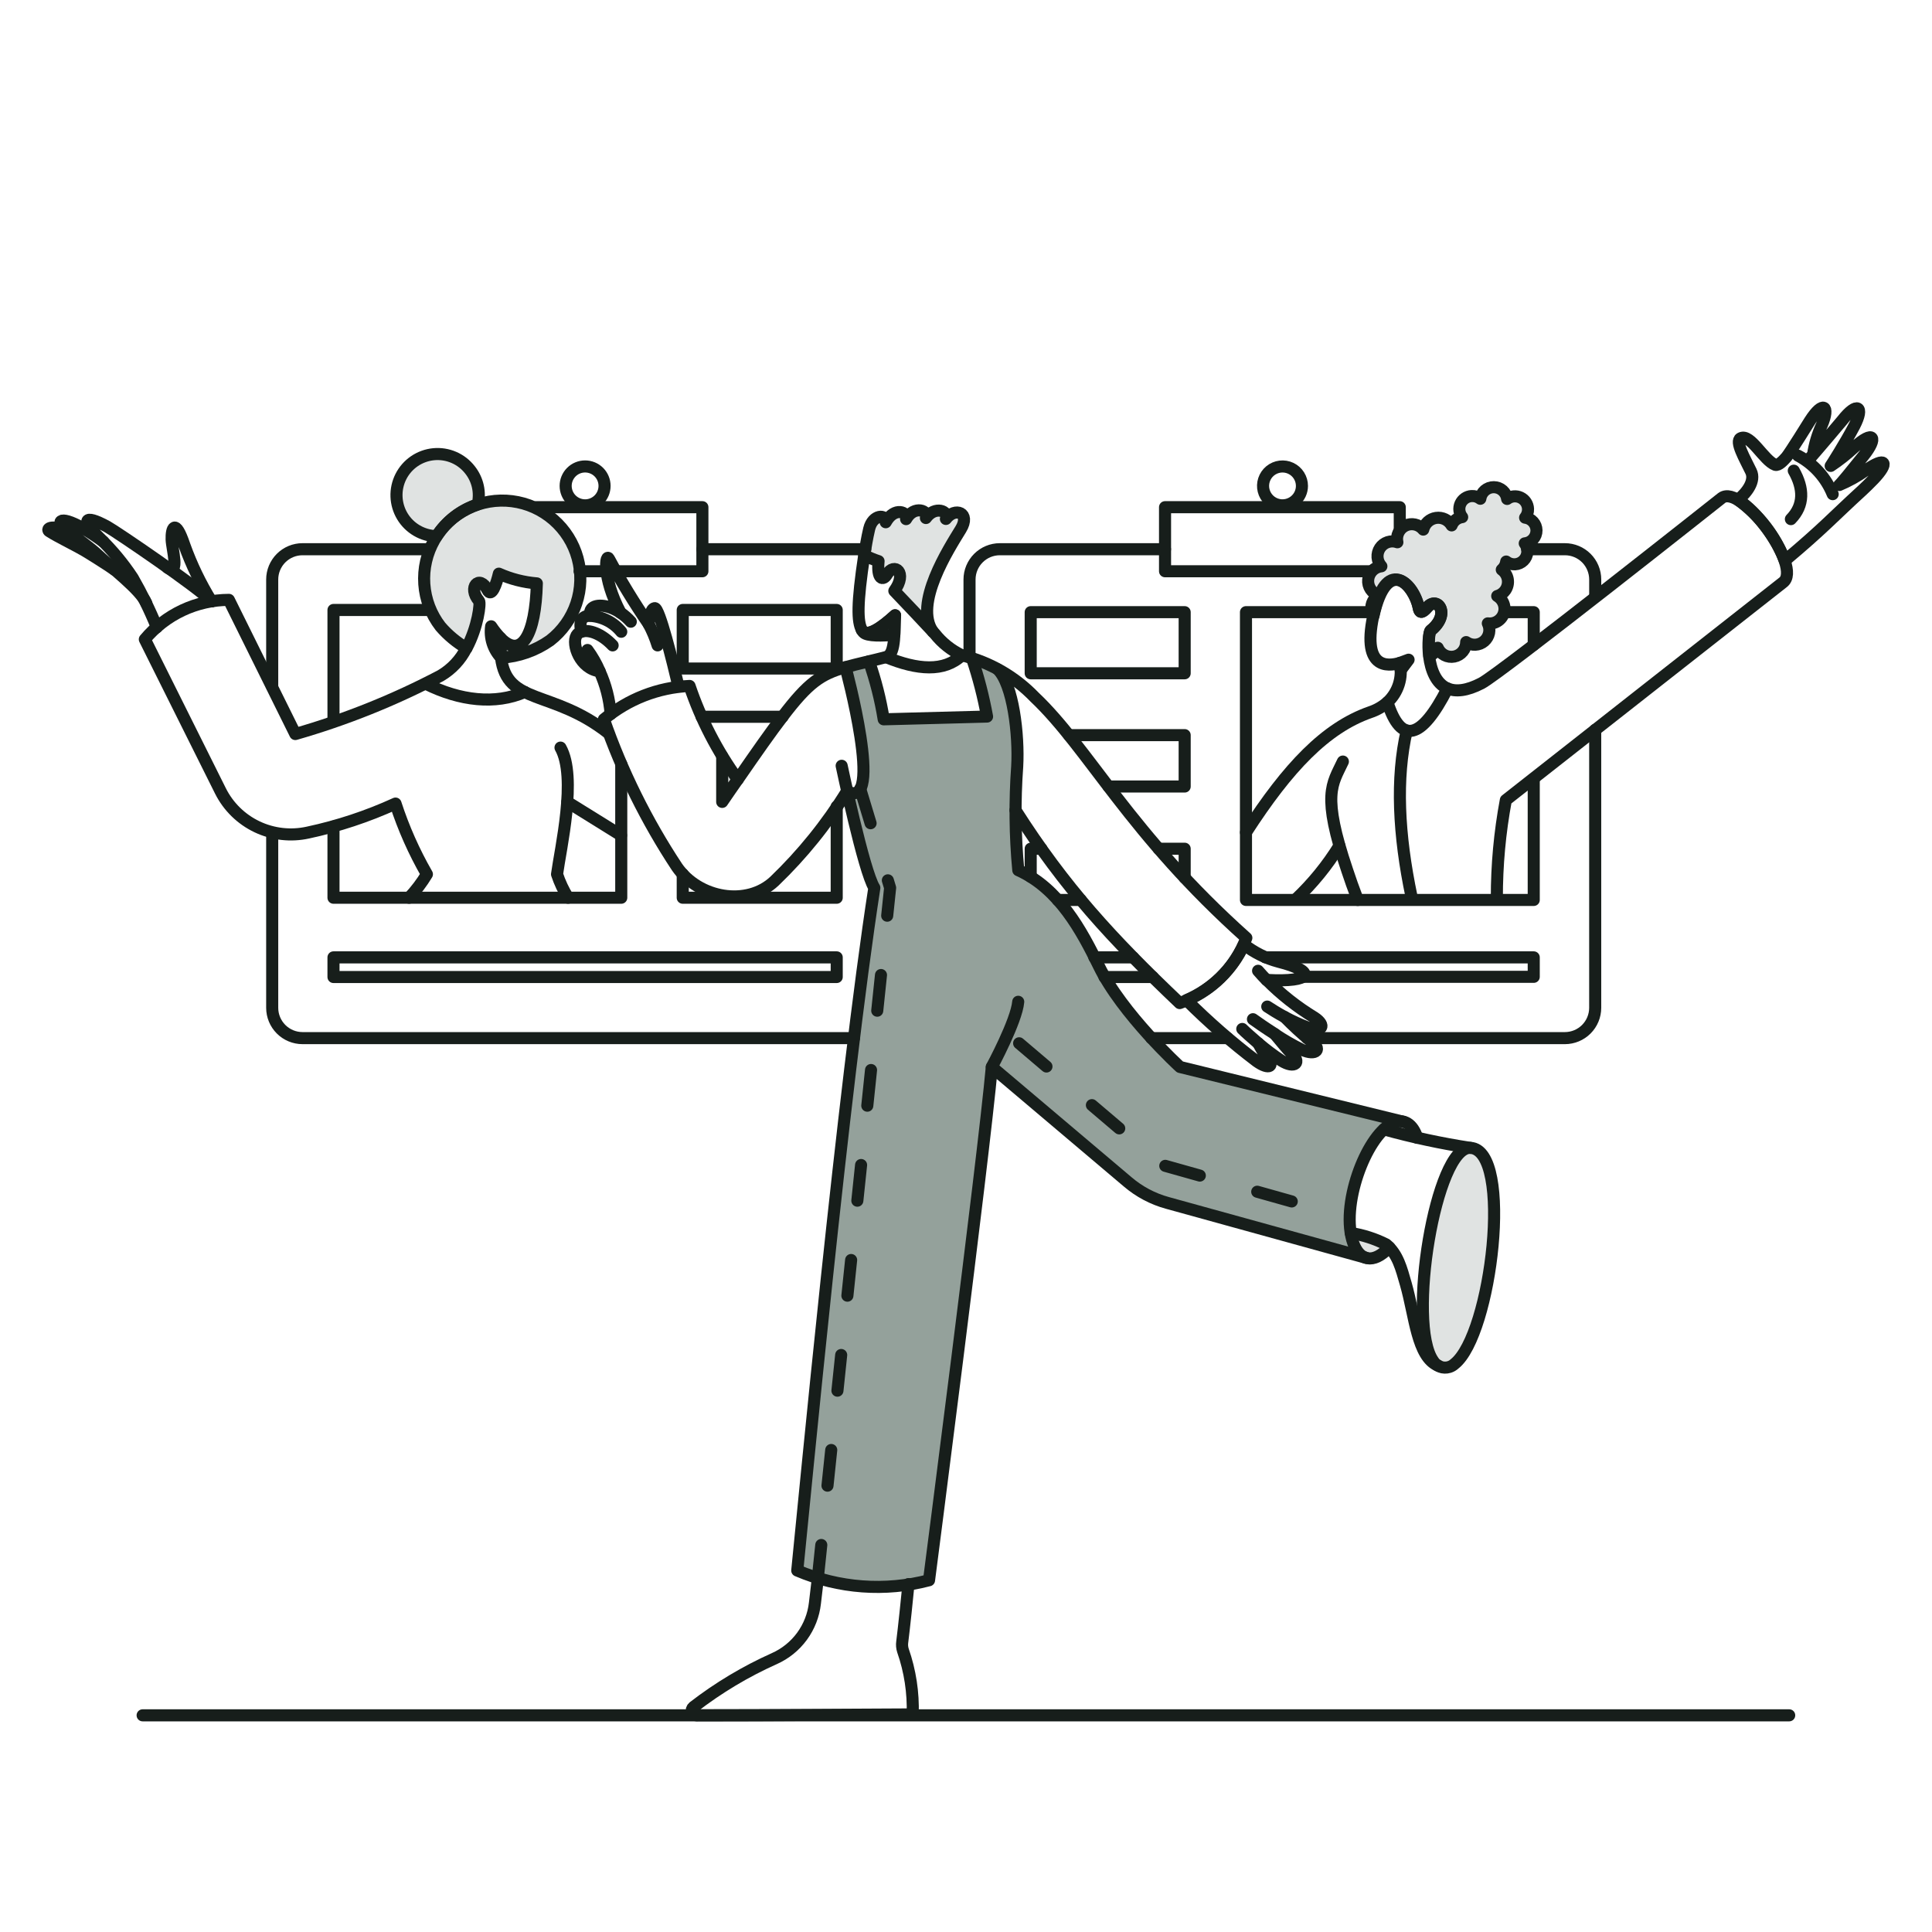 <svg xmlns="http://www.w3.org/2000/svg" width="320" height="320" viewBox="0 0 320 320" fill="none"><path d="M195.434 176.723C195.434 176.723 185.824 167.934 181.994 160C179.136 154.133 175.397 147.173 168.68 144.133C168.119 138.424 168.058 132.677 168.498 126.958C168.829 120.989 167.362 112.238 165.298 110.878C163.945 110.081 162.492 109.468 160.978 109.054C162.04 112.212 162.874 115.442 163.471 118.72L146.351 119.176C145.805 115.9 144.982 112.676 143.888 109.541C142.368 109.905 141.122 110.181 139.997 110.513C140.027 110.696 146.472 134.496 140.271 131.032C141.487 136.411 143.584 145.227 144.77 147.051C139.602 180.518 133.219 248.243 132.003 260.128C138.905 263.09 146.599 263.657 153.859 261.739C153.859 261.739 162.856 192.525 164.259 176.718L186.784 195.777C188.698 197.415 190.95 198.609 193.379 199.273L226.269 208.361C220.293 206.601 225.325 185.371 232.227 185.776L195.434 176.723Z" fill="#94A19B"></path><path d="M93.44 87.958C91.805 85.836 89.551 84.274 86.99 83.488C84.429 82.701 81.687 82.729 79.143 83.568C79.342 82.577 79.332 81.556 79.114 80.569C78.897 79.582 78.475 78.651 77.877 77.837C76.758 76.457 75.143 75.569 73.378 75.364C71.613 75.159 69.838 75.653 68.432 76.739C67.026 77.826 66.101 79.42 65.855 81.18C65.609 82.94 66.061 84.726 67.115 86.157C67.743 86.948 68.532 87.596 69.429 88.059C70.326 88.523 71.312 88.79 72.32 88.845C70.871 91.093 70.155 93.734 70.269 96.406C70.384 99.078 71.324 101.649 72.96 103.765C74.194 105.191 75.653 106.406 77.28 107.36C79.165 103.84 79.627 99.877 79.347 99.547C77.389 97.256 79.439 95.11 80.746 97.725C81.415 99.062 82.235 96.722 82.631 95.019C84.621 95.909 86.749 96.454 88.922 96.63C88.709 105.11 86.399 109.245 82.904 105.688C82.835 106.773 82.866 107.861 82.995 108.941C85.911 108.755 88.719 107.764 91.106 106.08C93.817 103.985 95.585 100.9 96.023 97.502C96.46 94.104 95.532 90.672 93.44 87.958Z" fill="#E0E3E2"></path><path d="M82.869 105.68C82.306 105.077 81.797 104.426 81.349 103.734C81.21 104.662 81.283 105.608 81.562 106.503C81.841 107.398 82.319 108.219 82.96 108.902C82.834 107.833 82.803 106.755 82.869 105.68Z" fill="#E0E3E2"></path><path d="M148.253 101.91C148.162 102.792 148.162 103.977 148.131 105.133C146.307 105.315 143.602 105.406 143.024 104.737L142.75 104.373C143.571 105.68 145.942 104.038 148.253 101.91Z" fill="#E0E3E2"></path><path d="M122.202 129.086C121.381 130.241 120.53 131.486 119.619 132.825V125.256C120.364 126.607 121.228 127.889 122.202 129.086Z" fill="#E0E3E2"></path><path d="M243.549 190.123C237.541 189.803 231.695 224.295 239.171 226.539C246.314 226.935 251.33 190.549 243.549 190.123Z" fill="#E0E3E2"></path><path d="M229.565 206.112C227.719 205.205 225.752 204.569 223.725 204.224C224.394 208.632 227.133 209.791 230.112 206.599C229.93 206.447 229.778 206.295 229.565 206.112Z" fill="#E0E3E2"></path><path d="M232.575 185.806C231.953 185.72 231.319 185.789 230.731 186.007C230.142 186.225 229.616 186.585 229.2 187.054C230.872 187.534 232.818 188.026 234.733 188.451C234.615 187.868 234.357 187.323 233.981 186.862C233.605 186.401 233.122 186.039 232.575 185.806Z" fill="#E0E3E2"></path><path d="M156.672 85.952C157.25 84.615 154.85 83.733 153.36 85.8C153.968 84.584 151.414 83.611 150.077 85.983C150.472 84.827 148.157 83.855 146.702 86.499C146.862 85.131 144.544 85.162 143.966 87.594C143.602 89.114 143.326 90.755 143.115 91.971C143.875 92.374 144.667 92.71 145.486 92.975C145.182 96.075 146.277 96.258 146.885 95.163C148.04 93.126 150.35 94.768 148.101 97.899C148.25 98.059 154.634 104.821 154.787 104.981C150.958 100.482 157.128 90.938 159.134 87.654C160.8 84.918 158.192 83.946 156.672 85.952Z" fill="#E0E3E2"></path><path d="M231.906 109.905C231.973 110.267 232.015 110.632 232.027 111L233.307 109.267L231.906 109.905Z" fill="#E0E3E2"></path><path d="M254.491 87.84C254.484 87.322 254.289 86.823 253.942 86.438C253.596 86.052 253.121 85.805 252.607 85.742C252.94 85.332 253.112 84.814 253.09 84.286C253.068 83.758 252.854 83.256 252.488 82.875C252.121 82.494 251.628 82.26 251.102 82.217C250.575 82.174 250.051 82.325 249.627 82.642C249.56 82.103 249.299 81.607 248.894 81.246C248.488 80.885 247.965 80.684 247.422 80.68C246.879 80.677 246.353 80.87 245.942 81.226C245.531 81.581 245.264 82.073 245.189 82.611C244.773 82.291 244.254 82.135 243.73 82.17C243.206 82.206 242.714 82.431 242.344 82.805C241.975 83.178 241.755 83.673 241.725 84.197C241.695 84.721 241.857 85.238 242.181 85.651C241.791 85.699 241.421 85.853 241.111 86.096C240.802 86.339 240.565 86.662 240.426 87.029C240.287 87.397 240.251 87.796 240.322 88.183C240.394 88.57 240.569 88.93 240.831 89.224C241.178 89.618 241.659 89.872 242.181 89.938C241.855 90.35 241.692 90.868 241.722 91.393C241.752 91.918 241.973 92.413 242.344 92.786C242.714 93.158 243.207 93.383 243.73 93.419C244.254 93.454 244.773 93.297 245.189 92.978C245.251 93.5 245.502 93.982 245.894 94.333C246.286 94.684 246.792 94.88 247.319 94.885C247.845 94.889 248.355 94.7 248.752 94.354C249.149 94.009 249.406 93.53 249.475 93.008C249.89 93.33 250.407 93.49 250.931 93.46C251.454 93.43 251.95 93.211 252.324 92.843C252.699 92.476 252.928 91.986 252.969 91.462C253.009 90.939 252.859 90.419 252.546 89.998C253.082 89.949 253.58 89.7 253.941 89.3C254.302 88.9 254.498 88.379 254.491 87.84Z" fill="#E0E3E2"></path><path d="M247.986 98.72C248.533 98.564 249.009 98.224 249.332 97.756C249.656 97.289 249.808 96.723 249.762 96.157C249.714 95.59 249.472 95.058 249.076 94.65C248.68 94.242 248.155 93.984 247.591 93.92C247.965 93.519 248.195 93.005 248.244 92.459C248.293 91.913 248.159 91.367 247.863 90.906C247.566 90.445 247.124 90.096 246.606 89.915C246.089 89.734 245.526 89.731 245.007 89.907C245.134 89.368 245.076 88.801 244.842 88.299C244.607 87.797 244.211 87.388 243.715 87.139C243.22 86.89 242.656 86.815 242.113 86.926C241.57 87.036 241.08 87.326 240.722 87.749C240.625 87.328 240.425 86.939 240.138 86.617C239.851 86.295 239.488 86.051 239.082 85.906C238.675 85.762 238.239 85.722 237.814 85.791C237.388 85.86 236.987 86.035 236.647 86.301C236.192 86.657 235.871 87.157 235.736 87.718C235.387 87.289 234.903 86.991 234.362 86.872C233.822 86.754 233.257 86.822 232.76 87.065C232.263 87.308 231.863 87.712 231.625 88.212C231.387 88.711 231.325 89.277 231.45 89.816C230.932 89.628 230.366 89.62 229.843 89.792C229.319 89.964 228.869 90.307 228.563 90.766C228.258 91.224 228.115 91.772 228.158 92.321C228.201 92.871 228.427 93.389 228.8 93.795C228.38 93.841 227.979 93.995 227.635 94.241C227.292 94.487 227.017 94.818 226.839 95.201C226.66 95.585 226.583 96.007 226.615 96.429C226.648 96.85 226.788 97.256 227.023 97.608C227.336 98.08 227.803 98.427 228.344 98.595C228.061 98.759 227.814 98.978 227.617 99.24C227.421 99.501 227.278 99.799 227.199 100.117C227.12 100.434 227.105 100.764 227.155 101.087C227.206 101.411 227.321 101.72 227.493 101.998C229.752 91.862 234.383 96.878 235.032 100.878C235.184 101.518 235.579 101.547 236.4 100.606C238.103 98.6 240.386 101.717 236.978 104.435C236.789 104.586 236.536 105.784 236.735 108.63C237.044 108.511 237.327 108.331 237.567 108.101C237.807 107.872 238 107.597 238.133 107.293C238.351 107.815 238.743 108.246 239.243 108.512C239.743 108.778 240.319 108.863 240.874 108.752C241.43 108.641 241.929 108.341 242.288 107.903C242.647 107.465 242.843 106.916 242.843 106.35C243.289 106.663 243.827 106.818 244.371 106.79C244.914 106.762 245.433 106.554 245.845 106.198C246.257 105.842 246.539 105.358 246.645 104.824C246.751 104.29 246.675 103.736 246.431 103.25C246.779 103.295 247.133 103.265 247.468 103.161C247.804 103.058 248.113 102.883 248.376 102.65C248.638 102.416 248.847 102.129 248.989 101.808C249.131 101.486 249.202 101.138 249.197 100.787C249.185 100.369 249.068 99.96 248.856 99.598C248.645 99.237 248.345 98.935 247.986 98.72Z" fill="#E0E3E2"></path><path d="M253.941 86.438C254.288 86.822 254.483 87.321 254.491 87.84C254.497 88.378 254.3 88.899 253.94 89.299C253.579 89.699 253.082 89.948 252.546 89.998C252.861 90.419 253.014 90.94 252.974 91.465C252.935 91.99 252.706 92.482 252.331 92.851C251.955 93.219 251.458 93.438 250.933 93.467C250.407 93.496 249.889 93.332 249.475 93.008C249.406 93.529 249.149 94.008 248.752 94.353L248.742 94.361C249.266 94.737 249.622 95.303 249.732 95.938C249.843 96.573 249.699 97.226 249.333 97.757C249.008 98.224 248.533 98.565 247.986 98.72C248.346 98.934 248.646 99.236 248.858 99.597C249.07 99.959 249.186 100.368 249.197 100.787C249.202 101.138 249.132 101.487 248.99 101.808C248.849 102.129 248.639 102.416 248.376 102.649C248.114 102.883 247.804 103.058 247.469 103.161C247.133 103.265 246.779 103.295 246.43 103.249C246.672 103.736 246.746 104.289 246.639 104.822C246.533 105.355 246.252 105.837 245.842 106.193C245.43 106.549 244.912 106.757 244.369 106.786C243.826 106.814 243.289 106.661 242.843 106.35C242.843 106.916 242.646 107.463 242.287 107.9C241.928 108.337 241.428 108.636 240.874 108.745C240.319 108.856 239.744 108.772 239.245 108.507C238.745 108.242 238.353 107.813 238.133 107.293C238 107.597 237.808 107.872 237.568 108.102C237.328 108.331 237.044 108.511 236.734 108.63C236.536 105.784 236.789 104.585 236.978 104.435C240.386 101.717 238.102 98.6 236.4 100.606C235.579 101.547 235.184 101.518 235.032 100.878C234.382 96.878 229.752 91.862 227.493 101.998C227.234 101.579 227.107 101.092 227.13 100.6C227.152 100.108 227.322 99.634 227.618 99.24C227.814 98.979 228.061 98.76 228.344 98.595C227.802 98.429 227.333 98.081 227.018 97.61C226.703 97.139 226.56 96.573 226.614 96.009C226.667 95.445 226.914 94.916 227.312 94.513C227.711 94.109 228.236 93.856 228.8 93.795C228.43 93.388 228.206 92.87 228.164 92.321C228.122 91.773 228.264 91.226 228.568 90.768C228.872 90.309 229.322 89.966 229.844 89.793C230.367 89.621 230.932 89.629 231.45 89.816C231.328 89.277 231.392 88.714 231.63 88.216C231.868 87.717 232.266 87.314 232.762 87.07C233.258 86.827 233.822 86.759 234.362 86.876C234.902 86.994 235.386 87.291 235.736 87.718C235.855 87.222 236.12 86.772 236.497 86.427C236.873 86.083 237.344 85.858 237.849 85.783C238.354 85.708 238.87 85.786 239.331 86.007C239.791 86.227 240.175 86.58 240.434 87.021C240.573 86.655 240.81 86.335 241.118 86.094C241.425 85.853 241.793 85.7 242.181 85.651C241.935 85.344 241.779 84.975 241.729 84.584C241.678 84.194 241.736 83.798 241.895 83.438C242.055 83.078 242.31 82.769 242.633 82.544C242.955 82.32 243.334 82.188 243.726 82.163C244.253 82.128 244.773 82.288 245.189 82.611C245.265 82.075 245.534 81.585 245.944 81.232C246.355 80.879 246.879 80.686 247.421 80.691C247.962 80.694 248.485 80.893 248.89 81.252C249.296 81.611 249.558 82.104 249.627 82.641C249.943 82.404 250.317 82.257 250.71 82.218C251.103 82.178 251.5 82.246 251.856 82.416C252.213 82.585 252.517 82.849 252.734 83.179C252.951 83.509 253.074 83.892 253.09 84.286C253.112 84.814 252.939 85.333 252.606 85.742C253.12 85.806 253.595 86.053 253.941 86.438Z" stroke="#171E1B" stroke-width="2" stroke-linejoin="round"></path><path d="M203.333 171.946H190.687" stroke="#171E1B" stroke-width="2" stroke-linecap="round" stroke-linejoin="round"></path><path d="M216.495 171.946H259.2C260.529 171.943 261.803 171.414 262.743 170.474C263.683 169.534 264.212 168.26 264.215 166.931V120.878" stroke="#171E1B" stroke-width="2" stroke-linecap="round" stroke-linejoin="round"></path><path d="M264.218 98.749V95.984C264.216 94.654 263.687 93.378 262.747 92.438C261.806 91.497 260.53 90.969 259.2 90.968H252.95" stroke="#171E1B" stroke-width="2" stroke-linecap="round" stroke-linejoin="round"></path><path d="M192.96 90.968H165.6C164.27 90.969 162.995 91.499 162.055 92.439C161.115 93.379 160.586 94.654 160.584 95.984V108.841" stroke="#171E1B" stroke-width="2" stroke-linecap="round" stroke-linejoin="round"></path><path d="M231.845 87.701V84.006H192.967V94.616H226.899" stroke="#171E1B" stroke-width="2" stroke-linecap="round" stroke-linejoin="round"></path><path d="M215.643 80.48C215.643 80.956 215.537 81.427 215.333 81.857C215.129 82.287 214.832 82.667 214.464 82.969C214.096 83.271 213.665 83.488 213.203 83.604C212.741 83.72 212.259 83.732 211.792 83.64C211.194 83.521 210.642 83.234 210.2 82.813C209.759 82.392 209.446 81.855 209.298 81.263C209.15 80.671 209.173 80.05 209.364 79.471C209.556 78.891 209.908 78.379 210.379 77.992C210.851 77.605 211.423 77.36 212.028 77.285C212.633 77.21 213.248 77.309 213.799 77.57C214.35 77.83 214.817 78.242 215.143 78.757C215.469 79.273 215.643 79.87 215.643 80.48Z" stroke="#171E1B" stroke-width="2" stroke-linecap="round" stroke-linejoin="round"></path><path d="M254.035 106.805V101.394H249.226" stroke="#171E1B" stroke-width="2" stroke-linecap="round" stroke-linejoin="round"></path><path d="M196.219 111.517H170.717V101.394H196.219V111.517Z" stroke="#171E1B" stroke-width="2" stroke-linecap="round" stroke-linejoin="round"></path><path d="M177.069 121.76H196.219V130.272H183.605" stroke="#171E1B" stroke-width="2" stroke-linecap="round" stroke-linejoin="round"></path><path d="M170.717 145.227V140.576H172.48" stroke="#171E1B" stroke-width="2" stroke-linecap="round" stroke-linejoin="round"></path><path d="M179.014 149.058H175.184" stroke="#171E1B" stroke-width="2" stroke-linecap="round" stroke-linejoin="round"></path><path d="M191.903 140.576H196.219V145.379" stroke="#171E1B" stroke-width="2" stroke-linecap="round" stroke-linejoin="round"></path><path d="M181.264 158.571H187.679" stroke="#171E1B" stroke-width="2" stroke-linecap="round" stroke-linejoin="round"></path><path d="M190.93 161.824H182.936" stroke="#171E1B" stroke-width="2" stroke-linecap="round" stroke-linejoin="round"></path><path d="M209.594 158.571H254.035V161.794H215.826" stroke="#171E1B" stroke-width="2" stroke-linecap="round" stroke-linejoin="round"></path><path d="M79.13 83.55C76.323 84.469 73.919 86.326 72.32 88.809C71.172 88.783 70.049 88.467 69.055 87.889C68.062 87.312 67.231 86.493 66.64 85.508C66.049 84.523 65.717 83.404 65.675 82.256C65.633 81.108 65.882 79.968 66.399 78.943C66.916 77.917 67.685 77.039 68.633 76.39C69.581 75.742 70.678 75.344 71.821 75.233C72.965 75.123 74.117 75.304 75.172 75.759C76.227 76.214 77.149 76.929 77.853 77.837C78.483 78.631 78.925 79.558 79.146 80.547C79.367 81.537 79.362 82.563 79.13 83.55Z" stroke="#171E1B" stroke-width="2" stroke-linecap="round" stroke-linejoin="round"></path><path d="M100.8 121.456C91.467 114.096 83.96 116.896 82.987 108.933" stroke="#171E1B" stroke-width="2" stroke-linecap="round" stroke-linejoin="round"></path><path d="M91.106 106.08C88.716 107.763 85.907 108.752 82.99 108.937C82.99 108.937 82.869 106.353 82.899 105.685C86.394 109.241 88.704 105.107 88.917 96.627C86.744 96.451 84.616 95.906 82.626 95.016C82.231 96.718 81.41 99.057 80.741 97.721C79.434 95.107 77.381 97.253 79.343 99.544C79.623 99.873 79.16 103.83 77.275 107.357C75.646 106.41 74.186 105.197 72.955 103.769C71.389 101.746 70.458 99.304 70.279 96.751C70.101 94.198 70.684 91.65 71.954 89.429C73.224 87.207 75.124 85.412 77.414 84.271C79.704 83.129 82.281 82.693 84.819 83.016C87.358 83.339 89.743 84.407 91.674 86.086C93.605 87.765 94.995 89.979 95.668 92.448C96.341 94.916 96.266 97.529 95.454 99.956C94.642 102.382 93.129 104.513 91.106 106.08Z" stroke="#171E1B" stroke-width="2" stroke-linecap="round" stroke-linejoin="round"></path><path d="M82.991 108.933C82.344 108.245 81.861 107.421 81.576 106.521C81.292 105.621 81.215 104.669 81.349 103.734C81.807 104.427 82.325 105.078 82.899 105.68" stroke="#171E1B" stroke-width="2" stroke-linecap="round" stroke-linejoin="round"></path><path d="M70.526 113.25C76.181 116.077 82.046 116.744 86.91 114.618" stroke="#171E1B" stroke-width="2" stroke-linecap="round" stroke-linejoin="round"></path><path d="M92.838 123.827C95.606 128.722 92.838 140.515 92.263 144.802C92.714 146.166 93.326 147.472 94.087 148.693" stroke="#171E1B" stroke-width="2" stroke-linecap="round" stroke-linejoin="round"></path><path d="M67.76 148.693C68.878 147.504 69.867 146.199 70.709 144.8C68.576 141.09 66.835 137.168 65.512 133.098C60.867 135.22 56.005 136.83 51.011 137.898C48.171 138.529 45.202 138.193 42.575 136.943C39.947 135.693 37.813 133.601 36.512 130.999L23.989 105.893C25.693 103.856 27.822 102.215 30.226 101.086C32.631 99.957 35.253 99.367 37.909 99.357L48.914 121.578C57.248 119.189 65.315 115.95 72.987 111.912C74.819 110.838 76.298 109.253 77.243 107.352" stroke="#171E1B" stroke-width="2" stroke-linecap="round" stroke-linejoin="round"></path><path d="M143.312 90.968H116.336" stroke="#171E1B" stroke-width="2" stroke-linecap="round" stroke-linejoin="round"></path><path d="M71 90.968H50.099C48.77 90.969 47.495 91.499 46.555 92.439C45.615 93.379 45.086 94.654 45.085 95.984V113.705" stroke="#171E1B" stroke-width="2" stroke-linecap="round" stroke-linejoin="round"></path><path d="M100.469 94.616H96M102.05 94.616H116.338V84.006H88.8" stroke="#171E1B" stroke-width="2" stroke-linecap="round" stroke-linejoin="round"></path><path d="M100.134 80.48C100.134 81.335 99.795 82.154 99.191 82.759C98.586 83.363 97.767 83.703 96.912 83.703C96.058 83.703 95.238 83.363 94.633 82.759C94.029 82.154 93.69 81.335 93.69 80.48C93.69 79.626 94.029 78.806 94.633 78.202C95.238 77.597 96.058 77.258 96.912 77.258C97.767 77.258 98.586 77.597 99.191 78.202C99.795 78.806 100.134 79.626 100.134 80.48Z" stroke="#171E1B" stroke-width="2" stroke-linecap="round" stroke-linejoin="round"></path><path d="M102.899 126.563V148.693H55.237V136.897" stroke="#171E1B" stroke-width="2" stroke-linecap="round" stroke-linejoin="round"></path><path d="M55.237 119.51V101.029H71.2" stroke="#171E1B" stroke-width="2" stroke-linecap="round" stroke-linejoin="round"></path><path d="M138.586 110.726H113.083V101.029H138.586V110.726Z" stroke="#171E1B" stroke-width="2" stroke-linecap="round" stroke-linejoin="round"></path><path d="M138.586 161.824H55.237V158.571H138.586V161.824Z" stroke="#171E1B" stroke-width="2" stroke-linecap="round" stroke-linejoin="round"></path><path d="M138.586 133.585V148.693H113.083V144.771" stroke="#171E1B" stroke-width="2" stroke-linecap="round" stroke-linejoin="round"></path><path d="M116.215 118.72H129.619" stroke="#171E1B" stroke-width="2" stroke-linecap="round" stroke-linejoin="round"></path><path d="M296.347 284.112H23.624" stroke="#171E1B" stroke-width="2" stroke-linecap="round" stroke-linejoin="round"></path><path d="M159.317 108.538C156.368 111.335 151.957 110.97 146.763 108.842C148.496 108.386 148.043 103.856 148.253 101.911C145.942 104.008 143.571 105.65 142.75 104.343C141.99 102.975 141.93 99.995 143.146 91.941C143.906 92.344 144.698 92.68 145.517 92.944C145.213 96.045 146.285 96.231 146.915 95.133C148.083 93.103 150.381 94.768 148.131 97.869C149.286 99.053 154.051 104.109 154.819 104.951C156.022 106.476 157.561 107.704 159.317 108.538Z" stroke="#171E1B" stroke-width="2" stroke-linecap="round" stroke-linejoin="round"></path><path d="M159.317 108.538C163.901 109.658 168.072 112.056 171.346 115.454C180.33 123.954 187.104 138.082 206.434 155.349C205.493 157.845 204.017 160.104 202.11 161.969C200.203 163.833 197.91 165.257 195.394 166.141C184.147 155.44 176.365 147.021 168.194 134.192" stroke="#171E1B" stroke-width="2" stroke-linecap="round" stroke-linejoin="round"></path><path d="M148.253 101.91C148.162 102.792 148.162 103.977 148.131 105.133C146.307 105.315 143.602 105.406 143.024 104.737L142.75 104.373C143.571 105.68 145.942 104.038 148.253 101.91Z" stroke="#171E1B" stroke-width="2" stroke-linecap="round" stroke-linejoin="round"></path><path d="M119.619 125.28V132.819C120.527 131.488 121.379 130.248 122.191 129.097" stroke="#171E1B" stroke-width="2" stroke-linecap="round" stroke-linejoin="round"></path><path d="M140.288 131.063C136.932 136.504 132.9 141.498 128.288 145.927C123.696 150.271 115.698 148.787 112.117 143.586C107.088 135.972 103.025 127.762 100.021 119.146C104.019 115.798 109.006 113.855 114.215 113.615C116.086 119.148 118.778 124.369 122.199 129.104C125.335 124.565 127.677 121.216 129.595 118.72C133.883 113.067 135.975 111.651 140.021 110.514C141.995 109.959 144.613 109.394 146.741 108.842" stroke="#171E1B" stroke-width="2" stroke-linecap="round" stroke-linejoin="round"></path><path d="M164.272 176.719C164.272 176.719 168.376 169.119 168.65 165.928" stroke="#171E1B" stroke-width="2" stroke-linecap="round" stroke-linejoin="round"></path><path d="M139.406 126.837C139.406 126.837 143.086 144.376 144.818 147.051C139.65 180.519 133.267 248.243 132.051 260.128C138.945 263.076 146.625 263.643 153.877 261.739C153.877 261.739 162.837 192.525 164.277 176.719L186.771 195.747C188.685 197.385 190.937 198.579 193.366 199.243L226.256 208.331" stroke="#171E1B" stroke-width="2" stroke-linecap="round" stroke-linejoin="round"></path><path d="M243.549 190.123C237.789 189.803 232.989 219.229 237.368 225.4C237.634 225.844 238.043 226.186 238.527 226.371C239.012 226.555 239.544 226.571 240.038 226.416C240.366 226.314 240.667 226.138 240.918 225.904C247.066 221.077 250.677 190.514 243.549 190.123Z" stroke="#171E1B" stroke-width="2" stroke-linecap="round" stroke-linejoin="round"></path><path d="M135.456 261.466L134.976 265.539C134.752 267.522 134.014 269.412 132.836 271.022C131.657 272.632 130.079 273.906 128.256 274.719C123.486 276.854 118.986 279.548 114.851 282.744C114.727 282.844 114.637 282.979 114.593 283.132C114.549 283.285 114.553 283.448 114.606 283.598C114.659 283.749 114.757 283.879 114.887 283.971C115.017 284.063 115.172 284.112 115.331 284.112C128.919 284.112 140.317 283.991 151.171 283.96C151.29 280.365 150.744 276.779 149.56 273.383C149.411 272.922 149.369 272.433 149.439 271.954C149.703 269.915 150.29 264.323 150.472 262.378" stroke="#171E1B" stroke-width="2" stroke-linecap="round" stroke-linejoin="round"></path><path d="M234.733 188.451C234.067 186.266 232.536 185.053 230.491 186.114C226.19 188.343 221.935 199.816 224.157 205.935C225.178 208.743 227.41 209.495 230.112 206.599" stroke="#171E1B" stroke-width="2" stroke-linecap="round" stroke-linejoin="round"></path><path d="M229.23 187.053C233.928 188.357 238.698 189.382 243.517 190.123" stroke="#171E1B" stroke-width="2" stroke-linecap="round" stroke-linejoin="round"></path><path d="M223.725 204.224C225.768 204.546 227.749 205.183 229.595 206.112C231.533 207.727 232.11 210.112 232.848 212.672C234.37 217.968 234.69 224.752 238.213 226.202" stroke="#171E1B" stroke-width="2" stroke-linecap="round" stroke-linejoin="round"></path><path d="M97.672 102.001C98.68 102.051 99.666 102.311 100.566 102.765C101.467 103.22 102.261 103.858 102.899 104.64" stroke="#171E1B" stroke-width="2" stroke-linecap="round" stroke-linejoin="round"></path><path d="M104.48 102.974C103.974 102.412 103.403 101.912 102.779 101.485" stroke="#171E1B" stroke-width="2" stroke-linecap="round" stroke-linejoin="round"></path><path d="M97.307 107.656C98.111 108.747 98.784 109.928 99.314 111.176" stroke="#171E1B" stroke-width="2" stroke-linecap="round" stroke-linejoin="round"></path><path d="M96.335 104.616C97.52 104.251 99.557 104.89 101.472 106.896" stroke="#171E1B" stroke-width="2" stroke-linecap="round" stroke-linejoin="round"></path><path d="M101.138 118.264C100.95 115.815 100.333 113.418 99.314 111.183C96.091 110.787 94.635 106.73 95.483 105.263C95.672 104.945 95.978 104.715 96.335 104.623C96.1 104.008 96.078 103.331 96.274 102.703C96.426 102.472 96.634 102.284 96.878 102.156C97.123 102.029 97.396 101.966 97.672 101.973C97.67 101.65 97.732 101.33 97.855 101.031C98.352 100.003 100.591 100.027 102.779 101.487C99.618 95.53 100.311 91.368 100.895 92.611C102.876 96.304 105.057 99.886 107.429 103.341C107.52 102.429 107.765 100.855 108.432 100.727C109.194 100.583 111.442 109.725 112.384 113.707" stroke="#171E1B" stroke-width="2" stroke-linecap="round" stroke-linejoin="round"></path><path d="M216.494 170.152C215.222 169.667 213.983 169.099 212.786 168.451C214.141 169.846 215.572 171.164 217.072 172.402C219.058 173.723 218.078 174.979 215.613 173.861C214.078 173.107 212.595 172.252 211.174 171.301C212.33 172.669 213.366 173.973 213.85 174.402C215.622 175.971 214.498 177.091 212.238 175.682C210.914 174.808 209.645 173.854 208.438 172.824C208.794 173.547 209.211 174.238 209.685 174.891C211.251 176.61 210.261 177.291 208.134 175.773C204.04 172.664 200.161 169.283 196.523 165.651C200.722 163.858 204.11 160.578 206.038 156.44C207.739 157.772 209.694 158.745 211.782 159.298C218.136 160.907 217.437 162.733 209.806 162.307C212.178 164.698 214.832 166.79 217.71 168.538C219.691 169.84 219.053 171.082 216.494 170.152Z" stroke="#171E1B" stroke-width="2" stroke-linecap="round" stroke-linejoin="round"></path><path d="M209.898 166.72C210.597 167.176 211.6 167.815 212.786 168.453" stroke="#171E1B" stroke-width="2" stroke-linecap="round" stroke-linejoin="round"></path><path d="M209.776 162.311C209.32 161.831 208.834 161.338 208.378 160.791" stroke="#171E1B" stroke-width="2" stroke-linecap="round" stroke-linejoin="round"></path><path d="M207.528 168.814C208.195 169.294 209.594 170.274 211.174 171.277" stroke="#171E1B" stroke-width="2" stroke-linecap="round" stroke-linejoin="round"></path><path d="M205.76 170.426C206.307 170.973 207.31 171.855 208.403 172.797" stroke="#171E1B" stroke-width="2" stroke-linecap="round" stroke-linejoin="round"></path><path d="M143.146 91.941C143.359 90.725 143.603 89.114 143.967 87.594C144.547 85.163 146.855 85.131 146.703 86.499C148.162 83.855 150.472 84.827 150.079 85.983C151.415 83.611 153.968 84.584 153.36 85.8C154.85 83.733 157.25 84.615 156.672 85.952C158.192 83.946 160.807 84.918 159.136 87.654C157.178 90.855 151.256 100.021 154.528 104.643" stroke="#171E1B" stroke-width="2" stroke-linecap="round" stroke-linejoin="round"></path><path d="M140.045 110.514C140.045 110.514 146.551 134.496 140.32 131.04" stroke="#171E1B" stroke-width="2" stroke-linecap="round" stroke-linejoin="round"></path><path d="M165.28 110.88C167.792 113.349 168.776 121.67 168.48 126.96C168.064 132.68 168.125 138.424 168.662 144.134C175.4 147.166 179.144 154.125 182.006 160.001C185.837 167.936 195.446 176.725 195.446 176.725L232.466 185.809" stroke="#171E1B" stroke-width="2" stroke-linecap="round" stroke-linejoin="round"></path><path d="M143.936 109.541C145.029 112.662 145.843 115.875 146.368 119.141L163.488 118.685C162.891 115.407 162.058 112.177 160.995 109.019" stroke="#171E1B" stroke-width="2" stroke-linecap="round" stroke-linejoin="round"></path><path d="M45.085 137.961V166.931C45.087 168.26 45.616 169.534 46.556 170.474C47.496 171.414 48.77 171.943 50.099 171.945H141.44" stroke="#171E1B" stroke-width="2" stroke-linecap="round" stroke-linejoin="round"></path><path d="M308.933 77.958C307.593 78.9 306.156 79.695 304.646 80.33C304.89 80.147 306.622 78.05 308.659 75.496C311.091 72.456 310.419 71.088 307.048 74.158C305.853 75.261 304.572 76.267 303.218 77.168C303.37 76.955 305.618 73.429 307.139 70.541C308.842 67.258 307.619 66.467 305.133 69.629C305.002 69.789 300.642 74.968 299.387 76.349L300.296 75.317C300.546 73.613 301.037 71.954 301.758 70.39C303.126 67.19 301.976 66.267 299.782 69.691C299.664 69.875 296.482 75.021 295.891 75.71C295.411 76.266 294.554 77.17 294.038 76.99C292.154 76.291 289.934 71.792 288.323 72.582C287.29 73.062 289.022 75.987 290.026 78.085C290.771 79.654 289.374 81.562 287.867 82.795C291.378 85.32 294.072 88.819 295.618 92.858C301.971 87.538 303.582 85.658 308.446 81.214C308.994 80.699 309.632 80.094 310.331 79.362C312.946 76.621 312.459 75.496 308.933 77.958Z" stroke="#171E1B" stroke-width="2" stroke-linecap="round" stroke-linejoin="round"></path><path d="M239.779 114.04C241.086 114.587 242.907 114.461 245.402 113.158C248.499 111.541 285.162 82.487 285.162 82.487C288.414 80.026 298.688 94.007 295.314 96.471L249.415 132.522C248.415 137.874 247.916 143.309 247.925 148.754" stroke="#171E1B" stroke-width="2" stroke-linecap="round" stroke-linejoin="round"></path><path d="M229.808 116.32C230.685 115.504 231.335 114.475 231.693 113.332C232.052 112.19 232.107 110.973 231.853 109.803C229.923 110.376 225.277 110.994 227.65 101.152C229.89 91.955 234.271 97.102 234.973 100.659C235.122 101.419 235.421 101.731 236.375 100.605C238.074 98.597 240.36 101.725 236.952 104.435C236.472 104.822 235.877 112.373 239.749 114.035C235.402 122.55 232.058 123.341 229.808 116.32Z" stroke="#171E1B" stroke-width="2" stroke-linecap="round" stroke-linejoin="round"></path><path d="M231.853 109.801C232.32 109.654 232.93 109.392 233.304 109.267L232 111" stroke="#171E1B" stroke-width="2" stroke-linecap="round" stroke-linejoin="round"></path><path d="M206.373 137.87C213.333 127.08 219.565 120.545 226.95 117.96C228.004 117.611 228.976 117.054 229.808 116.32" stroke="#171E1B" stroke-width="2" stroke-linecap="round" stroke-linejoin="round"></path><path d="M222.423 126.138C220.663 129.907 218.863 131.519 223.152 144.194C223.792 146.079 223.973 146.656 224.885 149.058" stroke="#171E1B" stroke-width="2" stroke-linecap="round" stroke-linejoin="round"></path><path d="M233 121C231.176 128.934 231.632 138.235 233.791 148.51" stroke="#171E1B" stroke-width="2" stroke-linecap="round" stroke-linejoin="round"></path><path d="M297.806 75.466C300.408 76.857 302.441 79.115 303.552 81.848" stroke="#171E1B" stroke-width="2" stroke-linecap="round" stroke-linejoin="round"></path><path d="M297.107 77.959C298.779 80.907 298.867 83.672 296.627 85.983" stroke="#171E1B" stroke-width="2" stroke-linecap="round" stroke-linejoin="round"></path><path d="M221.845 140.09C219.833 143.353 217.4 146.338 214.61 148.967" stroke="#171E1B" stroke-width="2" stroke-linecap="round" stroke-linejoin="round"></path><path d="M25.979 103.899C24.831 101.083 23.494 98.348 21.979 95.711C20.401 93.319 18.566 91.107 16.507 89.114C13.467 86.189 13.742 85.04 17.755 87.229C19.221 88.029 32.869 97.317 35.051 99.603" stroke="#171E1B" stroke-width="2" stroke-linecap="round" stroke-linejoin="round"></path><path d="M27.759 94.038C29.795 95.254 28.485 90.998 28.427 89.357C28.363 87.563 28.966 85.59 30.555 90.33C31.717 93.567 33.215 96.674 35.023 99.6" stroke="#171E1B" stroke-width="2" stroke-linecap="round" stroke-linejoin="round"></path><path d="M17.12 89.722C16.048 88.922 14.931 88.181 13.776 87.502C9.456 85.083 9.307 86.591 11.04 87.898C12.53 89.018 15.024 90.778 16.267 91.971C18.275 93.891 23.291 97.686 24.232 99.904" stroke="#171E1B" stroke-width="2" stroke-linecap="round" stroke-linejoin="round"></path><path d="M10.797 87.715C7.97 86.925 7.757 87.741 8.152 87.989C9.714 88.974 12.431 90.28 13.928 91.15C14.774 91.643 18.152 93.765 18.973 94.373" stroke="#171E1B" stroke-width="2" stroke-linecap="round" stroke-linejoin="round"></path><path d="M93.963 132.826L102.869 138.357" stroke="#171E1B" stroke-width="2" stroke-linecap="round" stroke-linejoin="round"></path><path d="M227.498 101.394H206.373V149.058H254.035V128.995" stroke="#171E1B" stroke-width="2" stroke-linecap="round" stroke-linejoin="round"></path><path d="M107.429 103.339C108.039 104.474 108.538 105.665 108.919 106.896" stroke="#171E1B" stroke-width="2" stroke-linecap="round" stroke-linejoin="round"></path><path d="M142.477 130.667L147.432 147.051L135.456 261.374" stroke="#171E1B" stroke-width="2" stroke-linecap="round" stroke-linejoin="round" stroke-dasharray="5.94 9.88"></path><path d="M168.8 172.8L192.522 192.965L223.2 201.6" stroke="#171E1B" stroke-width="2" stroke-linecap="round" stroke-linejoin="round" stroke-dasharray="5.94 9.88"></path></svg>